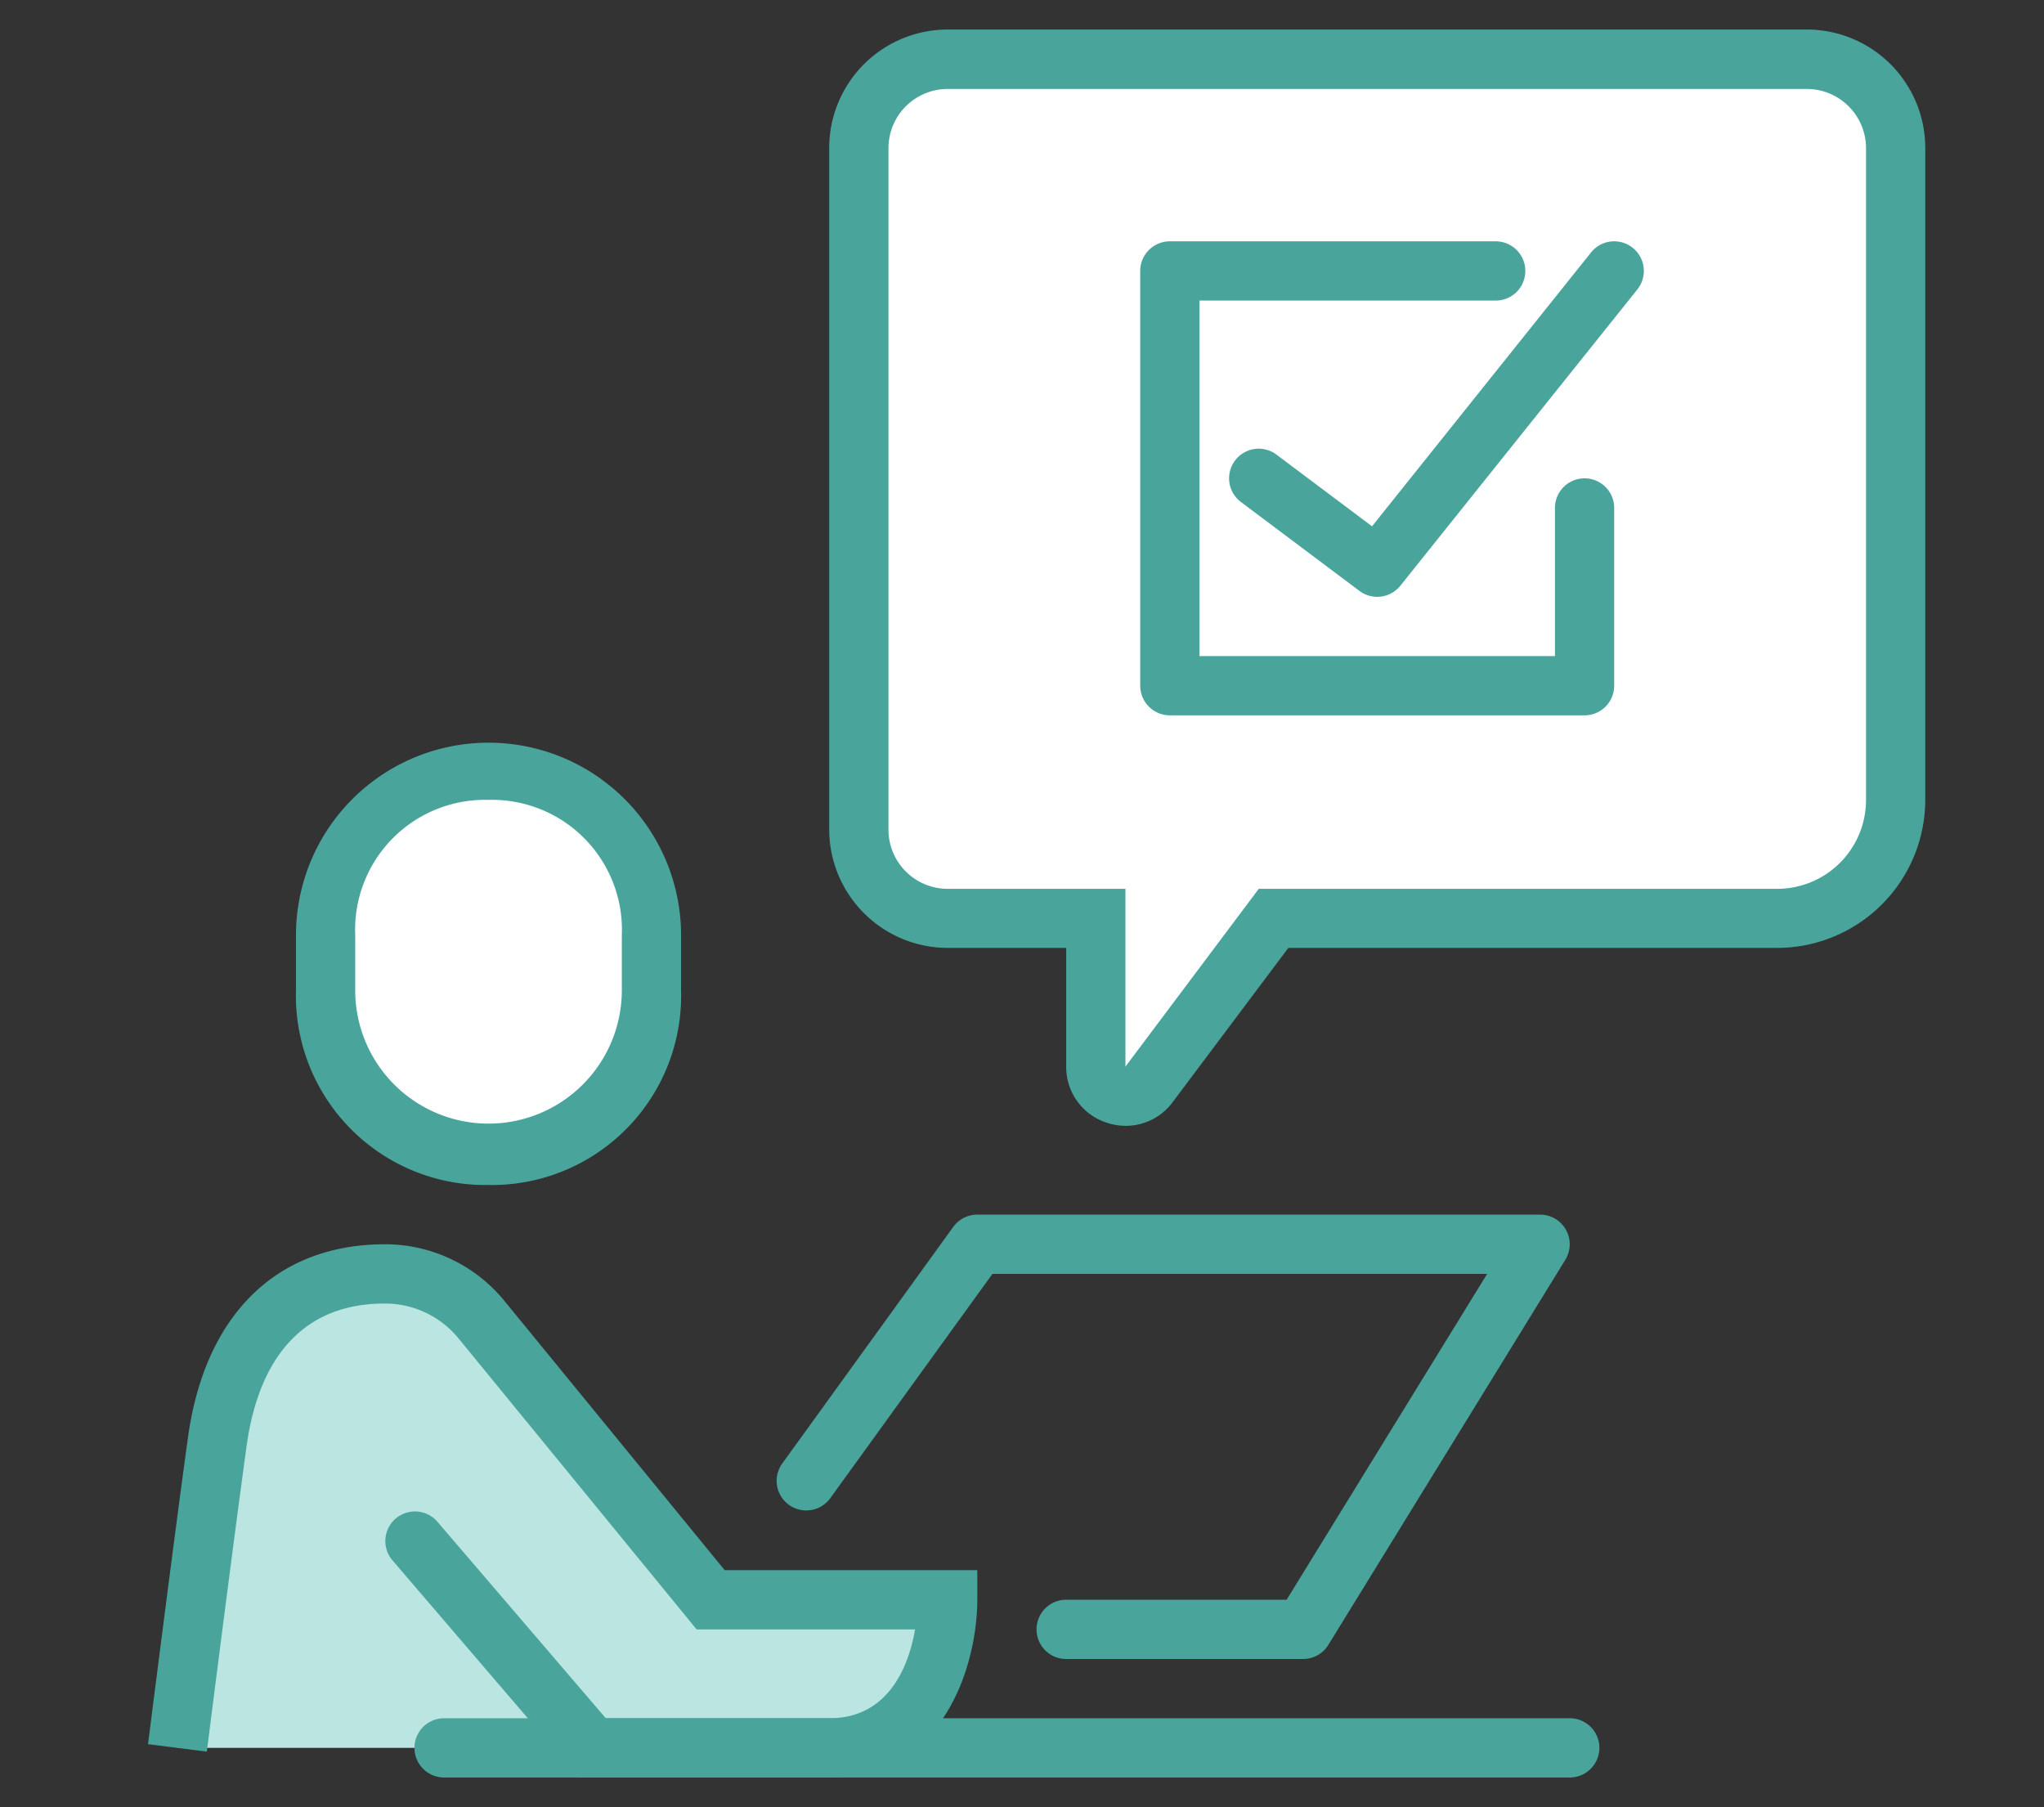 <svg xmlns="http://www.w3.org/2000/svg" width="69" height="61" viewBox="0 0 69 61"><rect x="0" y="0" width="69" height="61" fill="#333333" stroke="none"/><g transform="translate(-713 -459)"><g transform="translate(611.491 399.146)"><path d="M125.5,113.854l-7.733-9.453a4.223,4.223,0,0,0-3.267-1.547c-2.965,0-5.125,1.843-5.652,5.652-.455,3.286-1.348,10.348-1.348,10.348h22c4,0,4-5,4-5Z" fill="#bae5e0"/><path d="M145.5,115.854h-8a1,1,0,0,1,0-2h7.442l6.769-11h-16.7l-5.484,7.585a1,1,0,0,1-1.621-1.171l5.783-8a1,1,0,0,1,.81-.414h19a1,1,0,0,1,.852,1.523l-8,13A1,1,0,0,1,145.5,115.854Z" fill="#49a59c"/><path d="M154.5,119.854h-38a1,1,0,0,1,0-2h38a1,1,0,0,1,0,2Z" fill="#49a59c"/><path d="M118,98.854a5.406,5.406,0,0,1-5.5-5.572V91.425a5.5,5.5,0,1,1,11,0v1.858A5.4,5.4,0,0,1,118,98.854Z" fill="#fff"/><path d="M118,99.854a6.394,6.394,0,0,1-6.5-6.572V91.424a6.5,6.5,0,1,1,13,0v1.859A6.392,6.392,0,0,1,118,99.854Zm0-13a4.387,4.387,0,0,0-4.5,4.57v1.858a4.5,4.5,0,1,0,9,0V91.424A4.386,4.386,0,0,0,118,86.854Z" fill="#49a59c"/><path d="M129.5,119.854h-8.459l-6.3-7.35a1,1,0,0,1,1.519-1.3l5.7,6.651h7.54c2.04,0,2.693-1.814,2.9-3h-7.375l-8.034-9.819a3.209,3.209,0,0,0-2.493-1.181c-3.3,0-4.359,2.6-4.661,4.789-.455,3.283-1.346,10.335-1.346,10.336l-1.985-.251s.894-7.069,1.349-10.359c.574-4.141,2.995-6.515,6.643-6.515a5.2,5.2,0,0,1,4.041,1.914l7.433,9.086H134.5v1C134.5,115.929,133.457,119.854,129.5,119.854Z" fill="#49a59c"/><path d="M133.5,61.854h29a3,3,0,0,1,3,3v22a4,4,0,0,1-4,4h-17l-4.2,5.6a1,1,0,0,1-1.8-.6v-5h-5a3,3,0,0,1-3-3v-23A3,3,0,0,1,133.5,61.854Z" fill="#fff"/><path d="M139.517,97.857a2.036,2.036,0,0,1-.648-.106,1.973,1.973,0,0,1-1.368-1.9v-4h-4a4.005,4.005,0,0,1-4-4v-23a4,4,0,0,1,4-4h29a4,4,0,0,1,4,4v22a5.006,5.006,0,0,1-5,5H145l-3.9,5.2A1.969,1.969,0,0,1,139.517,97.857Zm-6.016-35a2,2,0,0,0-2,2v23a2,2,0,0,0,2,2h6v6l4.5-6h17.5a3,3,0,0,0,3-3v-22a2,2,0,0,0-2-2Z" fill="#49a59c"/><rect width="14" height="14" transform="translate(141 68)" fill="#fff"/><path d="M155,84H141a1,1,0,0,1-1-1V69a1,1,0,0,1,1-1h11a1,1,0,0,1,0,2H142V82h12V77a1,1,0,0,1,2,0v6A1,1,0,0,1,155,84Z" fill="#49a59c"/><path d="M148,80a1,1,0,0,1-.6-.2l-4-3a1,1,0,0,1,1.2-1.6l3.225,2.419,7.394-9.244a1,1,0,0,1,1.562,1.25l-8,10A1,1,0,0,1,148,80Z" fill="#49a59c"/></g><rect width="69" height="61" transform="translate(713 459)" fill="none"/></g></svg>